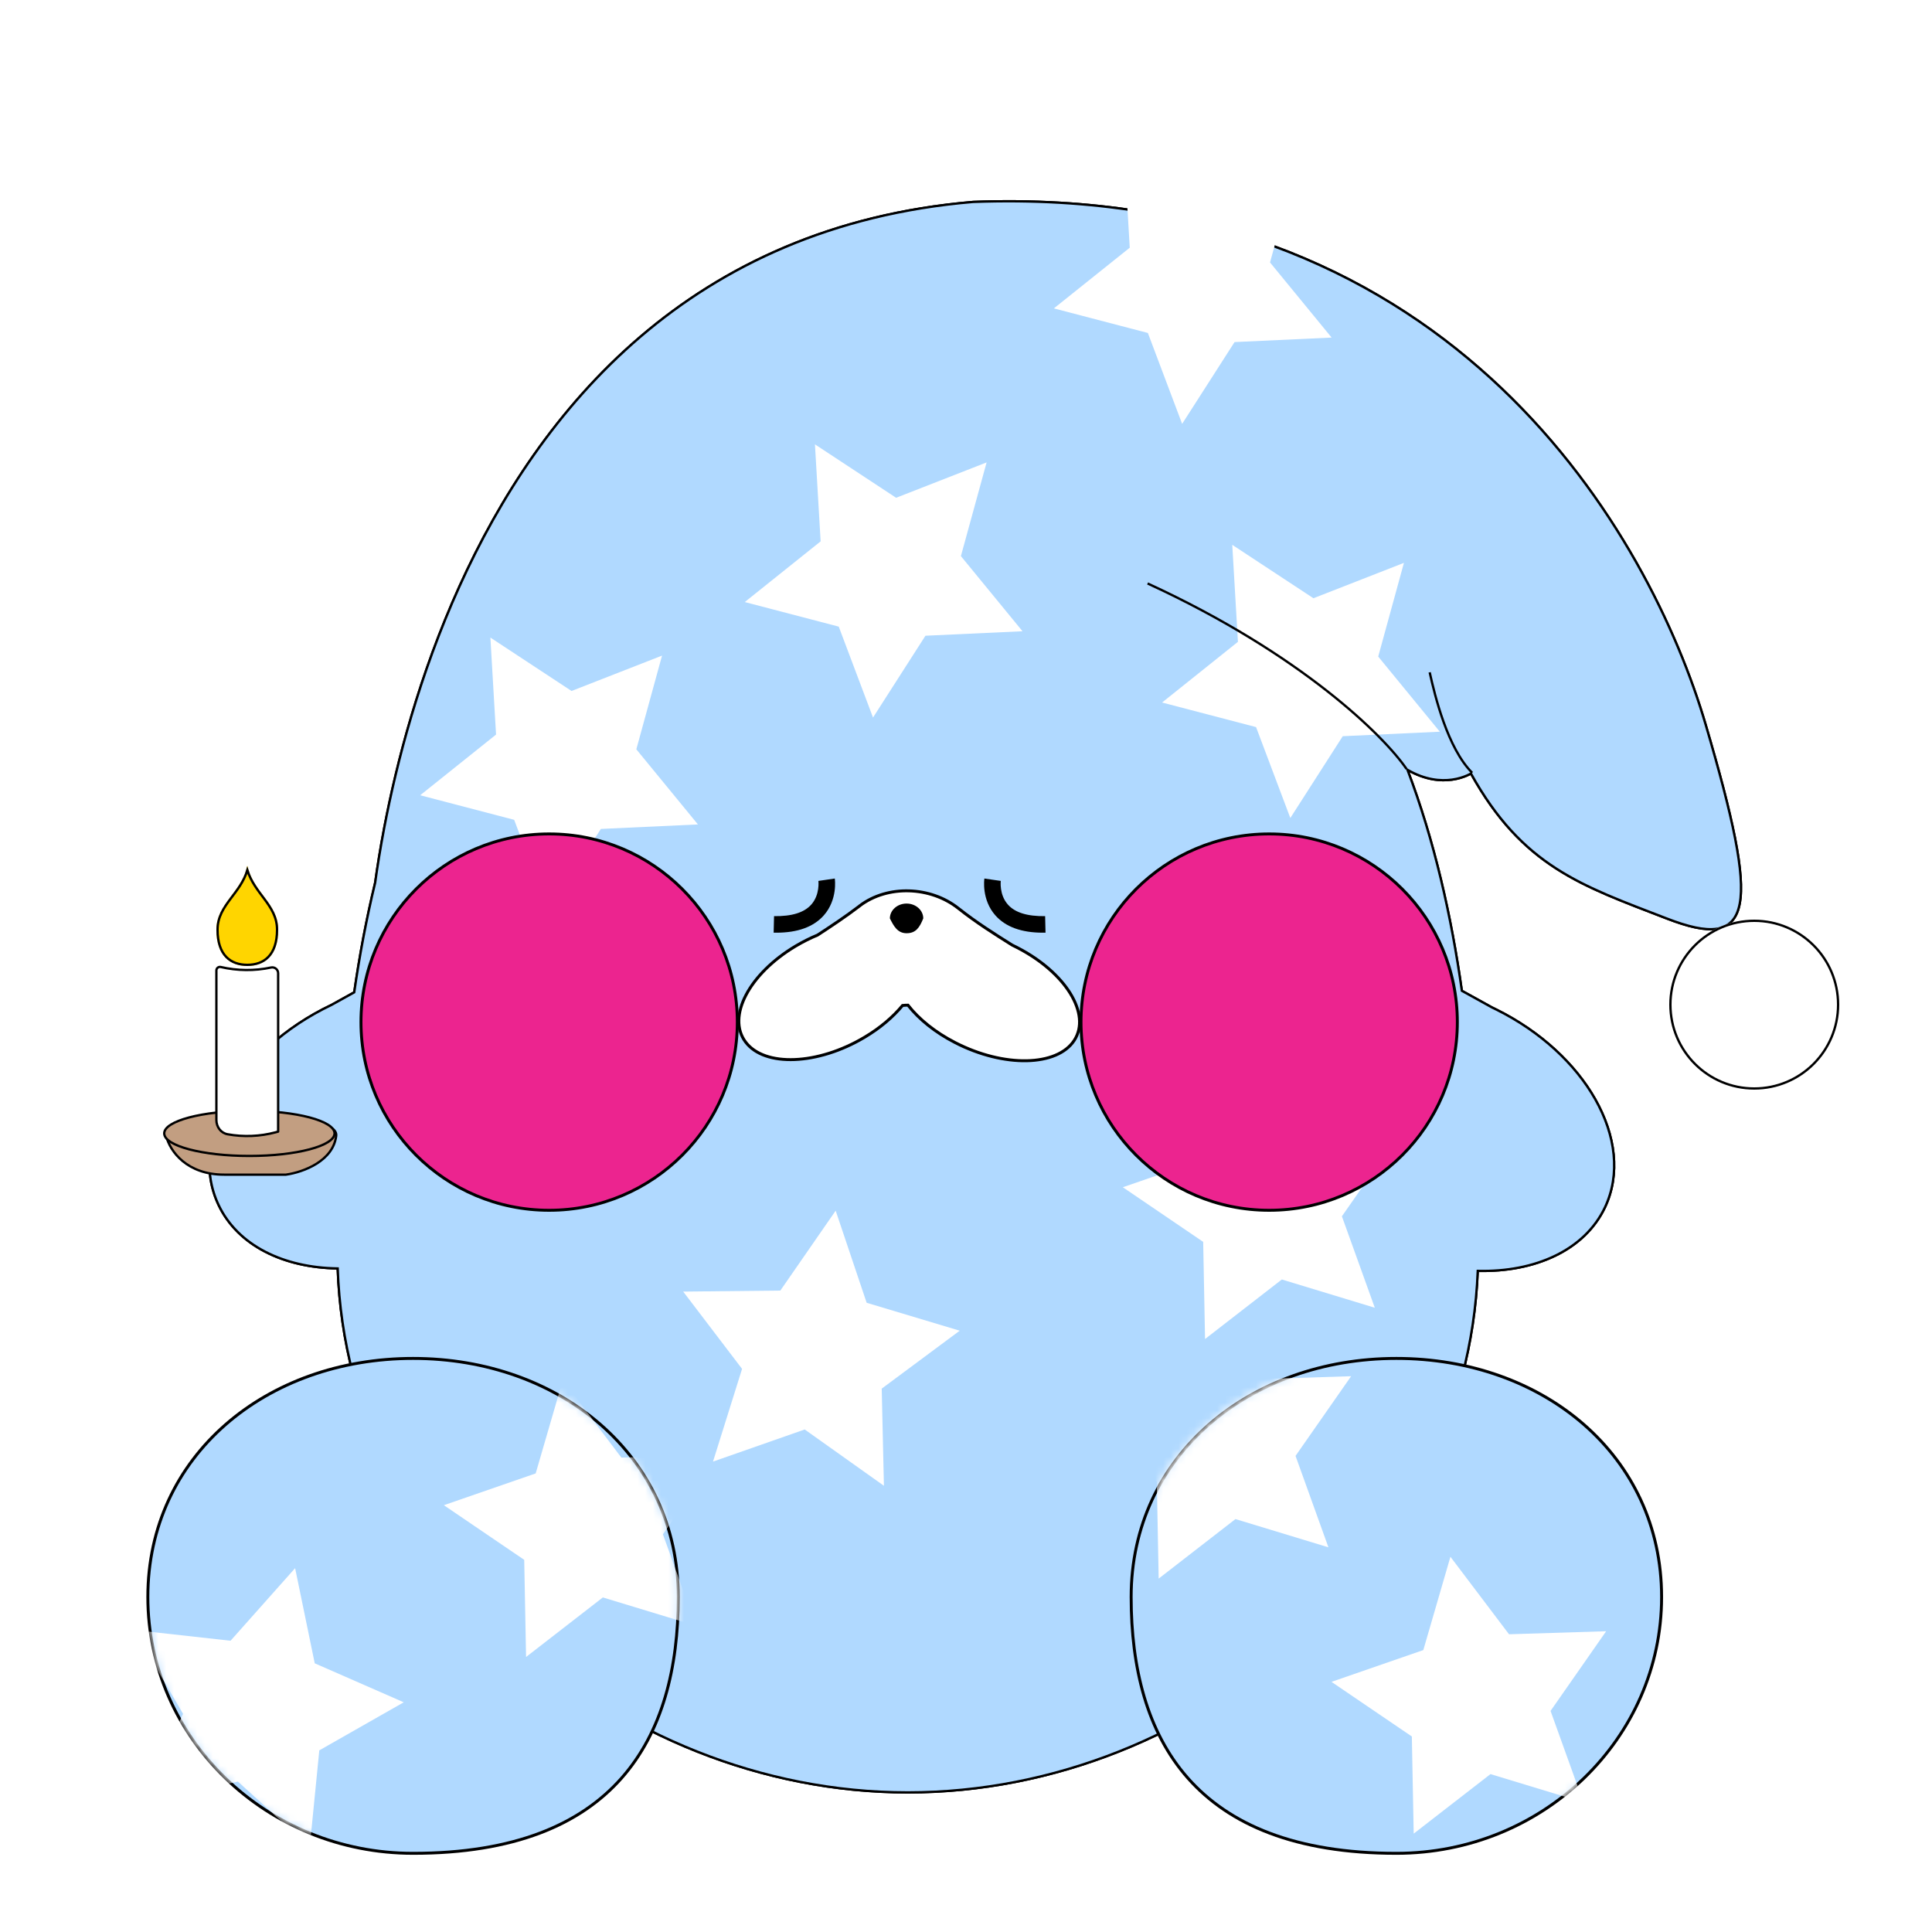 <svg xmlns:xlink="http://www.w3.org/1999/xlink" xmlns="http://www.w3.org/2000/svg" fill="none" viewBox="0 0 250 250" height="250" width="250">
<path stroke-miterlimit="10" stroke-width="0.38" stroke="black" fill="#B0D9FF" d="M48 121C48 121 53 32.5 125.94 26.318C188 23.998 213.35 69.458 220.51 93.758C227.67 118.058 226.72 122.928 215.73 118.668C204.74 114.418 197.1 111.988 190.41 99.828C190.41 99.828 186.598 102.422 181.494 98.998C176.994 93.998 168.917 85.452 149.81 74.308C149.81 74.308 182.5 93.488 182.5 101.998C182.5 101.998 96.17 79.138 78.5 83.998L48 121Z"></path>
<path fill="url(#pattern0_5415_12311)" d="M127.383 26.083C188.514 24.515 213.576 69.556 220.692 93.705C222.482 99.781 223.767 104.649 224.515 108.465C225.262 112.275 225.478 115.06 225.113 116.96C224.929 117.913 224.597 118.657 224.099 119.195C223.599 119.736 222.945 120.055 222.149 120.179C220.572 120.424 218.409 119.911 215.661 118.846C210.175 116.724 205.494 115.047 201.354 112.375C197.245 109.723 193.67 106.095 190.338 100.093C190.335 100.095 190.332 100.098 190.329 100.1C190.209 100.167 190.035 100.258 189.81 100.355C189.36 100.551 188.706 100.774 187.891 100.887C186.413 101.092 184.412 100.929 182.126 99.611C185.615 108.796 187.808 118.602 189.165 128.208C190.483 128.941 191.782 129.664 193.072 130.367L193.633 130.641C199.401 133.512 203.856 137.711 206.421 142.24C209.069 146.915 209.71 151.959 207.671 156.25C205.039 161.777 198.635 164.639 191.221 164.451C189.75 201.958 155.267 231.938 117.469 231.938C79.669 231.938 44.985 201.785 43.697 164.135C36.723 164.037 30.788 161.193 28.288 155.93C26.249 151.639 26.888 146.594 29.533 141.92C32.177 137.246 36.833 132.925 42.871 130.05C43.852 129.515 44.843 128.962 45.836 128.407C46.518 123.699 47.404 118.942 48.542 114.231C48.826 112.197 49.211 109.77 49.734 107.04C51.344 98.637 54.252 87.365 59.444 75.899C69.828 52.966 89.361 29.229 125.923 26.13L125.932 26.129L127.383 26.083Z"></path>
<path fill="#B0D9FF" d="M127.383 26.083C188.514 24.515 213.576 69.556 220.692 93.705C222.482 99.781 223.767 104.649 224.515 108.465C225.262 112.275 225.478 115.06 225.113 116.96C224.929 117.913 224.597 118.657 224.099 119.195C223.599 119.736 222.945 120.055 222.149 120.179C220.572 120.424 218.409 119.911 215.661 118.846C210.175 116.724 205.494 115.047 201.354 112.375C197.245 109.723 193.67 106.095 190.338 100.093C190.335 100.095 190.332 100.098 190.329 100.1C190.209 100.167 190.035 100.258 189.81 100.355C189.36 100.551 188.706 100.774 187.891 100.887C186.413 101.092 184.412 100.929 182.126 99.611C185.615 108.796 187.808 118.602 189.165 128.208C190.483 128.941 191.782 129.664 193.072 130.367L193.633 130.641C199.401 133.512 203.856 137.711 206.421 142.24C209.069 146.915 209.71 151.959 207.671 156.25C205.039 161.777 198.635 164.639 191.221 164.451C189.75 201.958 155.267 231.938 117.469 231.938C79.669 231.938 44.985 201.785 43.697 164.135C36.723 164.037 30.788 161.193 28.288 155.93C26.249 151.639 26.888 146.594 29.533 141.92C32.177 137.246 36.833 132.925 42.871 130.05C43.852 129.515 44.843 128.962 45.836 128.407C46.518 123.699 47.404 118.942 48.542 114.231C48.826 112.197 49.211 109.77 49.734 107.04C51.344 98.637 54.252 87.365 59.444 75.899C69.828 52.966 89.361 29.229 125.923 26.13L125.932 26.129L127.383 26.083Z"></path>
<path fill="black" d="M127.383 26.083L127.38 25.933L127.379 25.933L127.383 26.083ZM220.692 93.705L220.836 93.663L220.692 93.705ZM224.515 108.465L224.662 108.436L224.515 108.465ZM225.113 116.96L225.26 116.988V116.988L225.113 116.96ZM224.099 119.195L224.209 119.297L224.209 119.297L224.099 119.195ZM222.149 120.179L222.172 120.327L222.172 120.327L222.149 120.179ZM215.661 118.846L215.715 118.706L215.715 118.706L215.661 118.846ZM201.354 112.375L201.273 112.501L201.354 112.375ZM190.338 100.093L190.47 100.02L190.394 99.884L190.261 99.964L190.338 100.093ZM190.329 100.1L190.402 100.23L190.402 100.23L190.329 100.1ZM189.81 100.355L189.87 100.493L189.87 100.493L189.81 100.355ZM187.891 100.887L187.912 101.035L187.912 101.035L187.891 100.887ZM182.126 99.611L182.2 99.481L181.836 99.271L181.985 99.665L182.126 99.611ZM189.165 128.208L189.016 128.229L189.027 128.303L189.092 128.339L189.165 128.208ZM193.072 130.367L193 130.499L193.006 130.502L193.072 130.367ZM193.633 130.641L193.7 130.506L193.699 130.506L193.633 130.641ZM206.421 142.24L206.552 142.166V142.166L206.421 142.24ZM207.671 156.25L207.807 156.314L207.807 156.314L207.671 156.25ZM191.221 164.451L191.225 164.301L191.077 164.297L191.071 164.445L191.221 164.451ZM117.469 231.938V232.088V231.938ZM43.697 164.135L43.847 164.13L43.842 163.987L43.699 163.985L43.697 164.135ZM28.288 155.93L28.152 155.994H28.152L28.288 155.93ZM29.533 141.92L29.402 141.846H29.402L29.533 141.92ZM42.871 130.05L42.935 130.185L42.942 130.182L42.871 130.05ZM45.836 128.407L45.909 128.538L45.973 128.502L45.984 128.429L45.836 128.407ZM48.542 114.231L48.688 114.267L48.69 114.259L48.691 114.252L48.542 114.231ZM49.734 107.04L49.587 107.012L49.734 107.04ZM59.444 75.899L59.307 75.838L59.444 75.899ZM125.923 26.13L125.936 26.279L125.94 26.279L125.923 26.13ZM125.932 26.129L125.927 25.979L125.916 25.98L125.932 26.129ZM127.383 26.083L127.387 26.233C188.419 24.667 213.442 69.629 220.548 93.748L220.692 93.705L220.836 93.663C213.711 69.483 188.608 24.362 127.38 25.933L127.383 26.083ZM220.692 93.705L220.548 93.748C222.338 99.823 223.622 104.685 224.368 108.494L224.515 108.465L224.662 108.436C223.913 104.613 222.627 99.74 220.836 93.663L220.692 93.705ZM224.515 108.465L224.368 108.494C225.114 112.301 225.325 115.062 224.966 116.932L225.113 116.96L225.26 116.988C225.632 115.058 225.409 112.248 224.662 108.436L224.515 108.465ZM225.113 116.96L224.966 116.932C224.786 117.867 224.462 118.582 223.989 119.093L224.099 119.195L224.209 119.297C224.732 118.732 225.073 117.959 225.26 116.988L225.113 116.96ZM224.099 119.195L223.989 119.093C223.516 119.605 222.894 119.911 222.126 120.031L222.149 120.179L222.172 120.327C222.996 120.199 223.683 119.866 224.209 119.297L224.099 119.195ZM222.149 120.179L222.126 120.03C220.592 120.269 218.462 119.771 215.715 118.706L215.661 118.846L215.606 118.986C218.356 120.051 220.552 120.579 222.172 120.327L222.149 120.179ZM215.661 118.846L215.715 118.706C210.222 116.582 205.559 114.91 201.435 112.249L201.354 112.375L201.273 112.501C205.429 115.183 210.127 116.867 215.607 118.986L215.661 118.846ZM201.354 112.375L201.435 112.249C197.348 109.611 193.79 106.002 190.47 100.02L190.338 100.093L190.207 100.166C193.55 106.187 197.141 109.835 201.273 112.501L201.354 112.375ZM190.338 100.093L190.261 99.964C190.255 99.968 190.251 99.971 190.248 99.973C190.246 99.975 190.243 99.977 190.243 99.977C190.242 99.977 190.243 99.977 190.245 99.975C190.246 99.974 190.25 99.972 190.255 99.969L190.329 100.1L190.402 100.23C190.409 100.227 190.414 100.223 190.418 100.221C190.421 100.218 190.423 100.216 190.424 100.216C190.426 100.215 190.425 100.215 190.424 100.216C190.423 100.217 190.42 100.219 190.416 100.221L190.338 100.093ZM190.329 100.1L190.255 99.969C190.14 100.034 189.97 100.123 189.75 100.218L189.81 100.355L189.87 100.493C190.1 100.393 190.279 100.3 190.402 100.23L190.329 100.1ZM189.81 100.355L189.75 100.218C189.311 100.409 188.67 100.627 187.871 100.738L187.891 100.887L187.912 101.035C188.743 100.92 189.409 100.693 189.87 100.493L189.81 100.355ZM187.891 100.887L187.871 100.738C186.423 100.939 184.456 100.782 182.2 99.481L182.126 99.611L182.051 99.741C184.368 101.077 186.402 101.244 187.912 101.035L187.891 100.887ZM182.126 99.611L181.985 99.665C185.47 108.836 187.66 118.63 189.016 128.229L189.165 128.208L189.313 128.187C187.955 118.573 185.76 108.756 182.266 99.558L182.126 99.611ZM189.165 128.208L189.092 128.339C190.41 129.072 191.71 129.795 193 130.499L193.072 130.367L193.144 130.236C191.855 129.532 190.556 128.81 189.237 128.077L189.165 128.208ZM193.072 130.367L193.006 130.502L193.568 130.775L193.633 130.641L193.699 130.506L193.138 130.232L193.072 130.367ZM193.633 130.641L193.567 130.775C199.311 133.635 203.742 137.814 206.291 142.314L206.421 142.24L206.552 142.166C203.971 137.608 199.492 133.39 193.7 130.506L193.633 130.641ZM206.421 142.24L206.291 142.314C208.921 146.959 209.548 151.951 207.536 156.186L207.671 156.25L207.807 156.314C209.872 151.967 209.216 146.87 206.552 142.166L206.421 142.24ZM207.671 156.25L207.536 156.186C204.939 161.639 198.605 164.488 191.225 164.301L191.221 164.451L191.217 164.601C198.664 164.79 205.14 161.915 207.807 156.314L207.671 156.25ZM191.221 164.451L191.071 164.445C189.604 201.863 155.196 231.788 117.469 231.788V231.938V232.088C155.339 232.088 189.897 202.053 191.371 164.457L191.221 164.451ZM117.469 231.938V231.788C79.741 231.788 45.132 201.69 43.847 164.13L43.697 164.135L43.547 164.14C44.838 201.88 79.598 232.088 117.469 232.088V231.938ZM43.697 164.135L43.699 163.985C36.758 163.888 30.891 161.059 28.423 155.865L28.288 155.93L28.152 155.994C30.686 161.328 36.687 164.187 43.695 164.285L43.697 164.135ZM28.288 155.93L28.423 155.865C26.411 151.631 27.035 146.639 29.663 141.994L29.533 141.92L29.402 141.846C26.741 146.55 26.087 151.647 28.152 155.994L28.288 155.93ZM29.533 141.92L29.663 141.994C32.291 137.35 36.922 133.048 42.935 130.185L42.871 130.05L42.806 129.914C36.744 132.801 32.063 137.143 29.402 141.846L29.533 141.92ZM42.871 130.05L42.942 130.182C43.925 129.647 44.916 129.093 45.909 128.538L45.836 128.407L45.762 128.276C44.77 128.831 43.779 129.384 42.799 129.918L42.871 130.05ZM45.836 128.407L45.984 128.429C46.666 123.724 47.551 118.972 48.688 114.267L48.542 114.231L48.397 114.196C47.257 118.912 46.37 123.673 45.687 128.386L45.836 128.407ZM48.542 114.231L48.691 114.252C48.974 112.22 49.359 109.795 49.881 107.068L49.734 107.04L49.587 107.012C49.063 109.744 48.677 112.175 48.394 114.211L48.542 114.231ZM49.734 107.04L49.881 107.068C51.49 98.673 54.395 87.413 59.581 75.961L59.444 75.899L59.307 75.838C54.109 87.317 51.198 98.601 49.587 107.012L49.734 107.04ZM59.444 75.899L59.581 75.961C69.951 53.056 89.447 29.372 125.936 26.279L125.923 26.13L125.911 25.98C89.274 29.086 69.704 52.875 59.307 75.838L59.444 75.899ZM125.923 26.13L125.94 26.279L125.949 26.278L125.932 26.129L125.916 25.98L125.907 25.981L125.923 26.13ZM125.932 26.129L125.937 26.279L127.388 26.233L127.383 26.083L127.379 25.933L125.927 25.979L125.932 26.129Z"></path>
<path fill="url(#pattern1_5415_12311)" d="M127.383 26.083C188.514 24.515 213.576 69.556 220.692 93.705C222.482 99.781 223.767 104.649 224.515 108.465C225.262 112.275 225.478 115.06 225.113 116.96C224.929 117.913 224.597 118.657 224.099 119.195C223.599 119.736 222.945 120.055 222.149 120.179C220.572 120.424 218.409 119.911 215.661 118.846C210.175 116.724 205.494 115.047 201.354 112.375C197.245 109.723 193.67 106.095 190.338 100.093C190.335 100.095 190.332 100.098 190.329 100.1C190.209 100.167 190.035 100.258 189.81 100.355C189.36 100.551 188.706 100.774 187.891 100.887C186.413 101.092 184.412 100.929 182.126 99.611C185.615 108.796 187.808 118.602 189.165 128.208C190.483 128.941 191.782 129.664 193.072 130.367L193.633 130.641C199.401 133.512 203.856 137.711 206.421 142.24C209.069 146.915 209.71 151.959 207.671 156.25C205.039 161.777 198.635 164.639 191.221 164.451C189.75 201.958 155.267 231.938 117.469 231.938C79.669 231.938 44.985 201.785 43.697 164.135C36.723 164.037 30.788 161.193 28.288 155.93C26.249 151.639 26.888 146.594 29.533 141.92C32.177 137.246 36.833 132.925 42.871 130.05C43.852 129.515 44.843 128.962 45.836 128.407C46.518 123.699 47.404 118.942 48.542 114.231C48.826 112.197 49.211 109.77 49.734 107.04C51.344 98.637 54.252 87.365 59.444 75.899C69.828 52.966 89.361 29.229 125.923 26.13L125.932 26.129L127.383 26.083Z"></path>
<path fill="#B0D9FF" d="M127.383 26.083C188.514 24.515 213.576 69.556 220.692 93.705C222.482 99.781 223.767 104.649 224.515 108.465C225.262 112.275 225.478 115.06 225.113 116.96C224.929 117.913 224.597 118.657 224.099 119.195C223.599 119.736 222.945 120.055 222.149 120.179C220.572 120.424 218.409 119.911 215.661 118.846C210.175 116.724 205.494 115.047 201.354 112.375C197.245 109.723 193.67 106.095 190.338 100.093C190.335 100.095 190.332 100.098 190.329 100.1C190.209 100.167 190.035 100.258 189.81 100.355C189.36 100.551 188.706 100.774 187.891 100.887C186.413 101.092 184.412 100.929 182.126 99.611C185.615 108.796 187.808 118.602 189.165 128.208C190.483 128.941 191.782 129.664 193.072 130.367L193.633 130.641C199.401 133.512 203.856 137.711 206.421 142.24C209.069 146.915 209.71 151.959 207.671 156.25C205.039 161.777 198.635 164.639 191.221 164.451C189.75 201.958 155.267 231.938 117.469 231.938C79.669 231.938 44.985 201.785 43.697 164.135C36.723 164.037 30.788 161.193 28.288 155.93C26.249 151.639 26.888 146.594 29.533 141.92C32.177 137.246 36.833 132.925 42.871 130.05C43.852 129.515 44.843 128.962 45.836 128.407C46.518 123.699 47.404 118.942 48.542 114.231C48.826 112.197 49.211 109.77 49.734 107.04C51.344 98.637 54.252 87.365 59.444 75.899C69.828 52.966 89.361 29.229 125.923 26.13L125.932 26.129L127.383 26.083Z"></path>
<path fill="black" d="M127.383 26.083L127.38 25.933L127.379 25.933L127.383 26.083ZM220.692 93.705L220.836 93.663L220.692 93.705ZM224.515 108.465L224.662 108.436L224.515 108.465ZM225.113 116.96L225.26 116.988V116.988L225.113 116.96ZM224.099 119.195L224.209 119.297L224.209 119.297L224.099 119.195ZM222.149 120.179L222.172 120.327L222.172 120.327L222.149 120.179ZM215.661 118.846L215.715 118.706L215.715 118.706L215.661 118.846ZM201.354 112.375L201.273 112.501L201.354 112.375ZM190.338 100.093L190.47 100.02L190.394 99.884L190.261 99.964L190.338 100.093ZM190.329 100.1L190.402 100.23L190.402 100.23L190.329 100.1ZM189.81 100.355L189.87 100.493L189.87 100.493L189.81 100.355ZM187.891 100.887L187.912 101.035H187.912L187.891 100.887ZM182.126 99.611L182.2 99.481L181.836 99.271L181.985 99.665L182.126 99.611ZM189.165 128.208L189.016 128.229L189.027 128.303L189.092 128.339L189.165 128.208ZM193.072 130.367L193 130.499L193.006 130.502L193.072 130.367ZM193.633 130.641L193.7 130.506L193.699 130.506L193.633 130.641ZM206.421 142.24L206.552 142.166V142.166L206.421 142.24ZM207.671 156.25L207.807 156.314L207.807 156.314L207.671 156.25ZM191.221 164.451L191.225 164.301L191.077 164.297L191.071 164.445L191.221 164.451ZM117.469 231.938V232.088V231.938ZM43.697 164.135L43.847 164.13L43.842 163.987L43.699 163.985L43.697 164.135ZM28.288 155.93L28.152 155.994H28.152L28.288 155.93ZM29.533 141.92L29.402 141.846H29.402L29.533 141.92ZM42.871 130.05L42.935 130.185L42.942 130.182L42.871 130.05ZM45.836 128.407L45.909 128.538L45.973 128.502L45.984 128.429L45.836 128.407ZM48.542 114.231L48.688 114.267L48.69 114.259L48.691 114.252L48.542 114.231ZM49.734 107.04L49.587 107.012L49.734 107.04ZM59.444 75.899L59.307 75.838L59.444 75.899ZM125.923 26.13L125.936 26.279L125.94 26.279L125.923 26.13ZM125.932 26.129L125.927 25.979L125.916 25.98L125.932 26.129ZM127.383 26.083L127.387 26.233C188.419 24.667 213.442 69.629 220.548 93.748L220.692 93.705L220.836 93.663C213.711 69.483 188.608 24.362 127.38 25.933L127.383 26.083ZM220.692 93.705L220.548 93.748C222.338 99.823 223.622 104.685 224.368 108.494L224.515 108.465L224.662 108.436C223.913 104.613 222.627 99.74 220.836 93.663L220.692 93.705ZM224.515 108.465L224.368 108.494C225.114 112.301 225.325 115.062 224.966 116.932L225.113 116.96L225.26 116.988C225.632 115.058 225.409 112.248 224.662 108.436L224.515 108.465ZM225.113 116.96L224.966 116.932C224.786 117.867 224.462 118.582 223.989 119.093L224.099 119.195L224.209 119.297C224.732 118.732 225.073 117.959 225.26 116.988L225.113 116.96ZM224.099 119.195L223.989 119.093C223.516 119.605 222.894 119.911 222.126 120.031L222.149 120.179L222.172 120.327C222.996 120.199 223.683 119.866 224.209 119.297L224.099 119.195ZM222.149 120.179L222.126 120.03C220.592 120.269 218.462 119.771 215.715 118.706L215.661 118.846L215.606 118.986C218.356 120.051 220.552 120.579 222.172 120.327L222.149 120.179ZM215.661 118.846L215.715 118.706C210.222 116.582 205.559 114.91 201.435 112.249L201.354 112.375L201.273 112.501C205.429 115.183 210.127 116.867 215.607 118.986L215.661 118.846ZM201.354 112.375L201.435 112.249C197.348 109.611 193.79 106.002 190.47 100.02L190.338 100.093L190.207 100.166C193.55 106.187 197.141 109.835 201.273 112.501L201.354 112.375ZM190.338 100.093L190.261 99.964C190.255 99.968 190.251 99.971 190.248 99.973C190.246 99.975 190.243 99.977 190.243 99.977C190.242 99.977 190.243 99.977 190.245 99.975C190.246 99.974 190.25 99.972 190.255 99.969L190.329 100.1L190.402 100.23C190.409 100.227 190.414 100.223 190.418 100.221C190.421 100.218 190.423 100.216 190.424 100.216C190.426 100.215 190.425 100.215 190.424 100.216C190.423 100.217 190.42 100.219 190.416 100.221L190.338 100.093ZM190.329 100.1L190.255 99.969C190.14 100.034 189.97 100.123 189.75 100.218L189.81 100.355L189.87 100.493C190.1 100.393 190.279 100.3 190.402 100.23L190.329 100.1ZM189.81 100.355L189.75 100.218C189.311 100.409 188.67 100.627 187.871 100.738L187.891 100.887L187.912 101.035C188.743 100.92 189.41 100.693 189.87 100.493L189.81 100.355ZM187.891 100.887L187.871 100.738C186.423 100.939 184.456 100.782 182.2 99.481L182.126 99.611L182.051 99.741C184.368 101.077 186.402 101.244 187.912 101.035L187.891 100.887ZM182.126 99.611L181.985 99.665C185.47 108.836 187.66 118.63 189.016 128.229L189.165 128.208L189.313 128.187C187.955 118.573 185.76 108.756 182.266 99.558L182.126 99.611ZM189.165 128.208L189.092 128.339C190.41 129.072 191.71 129.795 193 130.499L193.072 130.367L193.144 130.236C191.855 129.532 190.556 128.81 189.237 128.077L189.165 128.208ZM193.072 130.367L193.006 130.502L193.568 130.775L193.633 130.641L193.699 130.506L193.138 130.232L193.072 130.367ZM193.633 130.641L193.567 130.775C199.311 133.635 203.742 137.814 206.291 142.314L206.421 142.24L206.552 142.166C203.971 137.608 199.492 133.39 193.7 130.506L193.633 130.641ZM206.421 142.24L206.291 142.314C208.921 146.959 209.548 151.951 207.536 156.186L207.671 156.25L207.807 156.314C209.872 151.967 209.216 146.87 206.552 142.166L206.421 142.24ZM207.671 156.25L207.536 156.186C204.939 161.639 198.605 164.488 191.225 164.301L191.221 164.451L191.217 164.601C198.664 164.79 205.14 161.915 207.807 156.314L207.671 156.25ZM191.221 164.451L191.071 164.445C189.604 201.863 155.196 231.788 117.469 231.788V231.938V232.088C155.339 232.088 189.897 202.053 191.371 164.457L191.221 164.451ZM117.469 231.938V231.788C79.741 231.788 45.132 201.69 43.847 164.13L43.697 164.135L43.547 164.14C44.838 201.88 79.598 232.088 117.469 232.088V231.938ZM43.697 164.135L43.699 163.985C36.758 163.888 30.891 161.059 28.423 155.865L28.288 155.93L28.152 155.994C30.686 161.328 36.687 164.187 43.695 164.285L43.697 164.135ZM28.288 155.93L28.423 155.865C26.411 151.631 27.035 146.639 29.663 141.994L29.533 141.92L29.402 141.846C26.741 146.55 26.087 151.647 28.152 155.994L28.288 155.93ZM29.533 141.92L29.663 141.994C32.291 137.35 36.922 133.048 42.935 130.185L42.871 130.05L42.806 129.914C36.744 132.801 32.063 137.143 29.402 141.846L29.533 141.92ZM42.871 130.05L42.942 130.182C43.925 129.647 44.916 129.093 45.909 128.538L45.836 128.407L45.762 128.276C44.77 128.831 43.779 129.384 42.799 129.918L42.871 130.05ZM45.836 128.407L45.984 128.429C46.666 123.724 47.551 118.972 48.688 114.267L48.542 114.231L48.397 114.196C47.257 118.912 46.37 123.673 45.687 128.386L45.836 128.407ZM48.542 114.231L48.691 114.252C48.974 112.22 49.359 109.795 49.881 107.068L49.734 107.04L49.587 107.012C49.063 109.744 48.677 112.175 48.394 114.211L48.542 114.231ZM49.734 107.04L49.881 107.068C51.49 98.673 54.395 87.413 59.581 75.961L59.444 75.899L59.307 75.838C54.109 87.317 51.198 98.601 49.587 107.012L49.734 107.04ZM59.444 75.899L59.581 75.961C69.951 53.056 89.447 29.372 125.936 26.279L125.923 26.13L125.911 25.98C89.274 29.086 69.704 52.875 59.307 75.838L59.444 75.899ZM125.923 26.13L125.94 26.279L125.949 26.278L125.932 26.129L125.916 25.98L125.907 25.981L125.923 26.13ZM125.932 26.129L125.937 26.279L127.388 26.233L127.383 26.083L127.379 25.933L125.927 25.979L125.932 26.129Z"></path>
<path stroke-width="0.3" stroke="black" d="M185 87C185.667 90 187.3 96.8 190.5 100"></path>
<g filter="url(#filter0_g_5415_12311)">
<path fill="white" d="M105.454 57.5L115.957 64.412L127.668 59.835L124.34 71.96L132.312 81.683L119.752 82.264L112.968 92.85L108.534 81.085L96.37 77.905L106.189 70.052L105.454 57.5Z"></path>
</g>
<path stroke-width="0.38" stroke="black" fill="#B0D9FF" d="M53.45 175.779C72.43 175.779 87.77 188.349 87.77 206.649C87.77 215.839 85.71 224.119 80.41 230.109C75.11 236.089 66.55 239.819 53.45 239.819C34.49 239.819 19.13 224.969 19.13 206.649C19.13 188.359 34.47 175.779 53.45 175.779Z"></path>
<path stroke-width="0.38" stroke="black" fill="#B0D9FF" d="M180.69 175.779C161.71 175.779 146.37 188.349 146.37 206.649C146.37 215.839 148.43 224.119 153.73 230.109C159.03 236.089 167.59 239.819 180.69 239.819C199.65 239.819 215.01 224.969 215.01 206.649C215.01 188.329 199.67 175.779 180.69 175.779Z"></path>
<path stroke-miterlimit="10" stroke-width="0.38" stroke="black" fill="white" d="M111.25 117.209C114.88 114.459 120.43 114.699 124 117.529C126.37 119.409 128.79 120.919 130.97 122.289C131.18 122.389 131.4 122.499 131.61 122.609C137.9 125.839 141.22 131.219 139.01 134.619C136.8 138.019 129.91 138.159 123.61 134.919C120.99 133.579 118.89 131.859 117.49 130.069C117.25 130.069 117.02 130.079 116.79 130.109C115.55 131.599 113.89 133.029 111.86 134.229C105.82 137.829 98.93 138.099 96.48 134.839C94.02 131.579 96.92 126.019 102.96 122.419C103.89 121.869 104.84 121.389 105.79 120.999C107.54 119.859 109.41 118.619 111.25 117.219V117.209Z"></path>
<g filter="url(#filter1_g_5415_12311)">
<path fill="white" d="M159.454 70.5L169.957 77.412L181.668 72.835L178.34 84.96L186.312 94.683L173.752 95.264L166.968 105.85L162.534 94.085L150.37 90.905L160.189 83.052L159.454 70.5Z"></path>
</g>
<g filter="url(#filter2_g_5415_12311)">
<path fill="white" d="M145.454 19.5L155.957 26.412L167.668 21.835L164.34 33.96L172.312 43.682L159.752 44.264L152.968 54.85L148.534 43.085L136.37 39.905L146.189 32.052L145.454 19.5Z"></path>
</g>
<g filter="url(#filter3_g_5415_12311)">
<path fill="white" d="M63.455 82.5L73.957 89.412L85.668 84.835L82.34 96.96L90.312 106.682L77.752 107.264L70.968 117.85L66.534 106.085L54.37 102.905L64.189 95.052L63.455 82.5Z"></path>
</g>
<path fill="black" d="M119.47 118.84C118.99 120.04 118.5 120.76 117.31 120.76C116.12 120.76 115.63 119.8 115.15 118.84C115.15 117.78 116.12 116.92 117.31 116.92C118.5 116.92 119.47 117.78 119.47 118.84Z"></path>
<path fill="black" d="M134.94 120.69C132.18 120.69 130.12 119.94 128.8 118.45C127 116.41 127.36 113.79 127.38 113.68L129.5 113.99C129.5 113.99 129.28 115.77 130.42 117.05C131.35 118.1 132.95 118.58 135.24 118.55L135.29 120.69C135.17 120.69 135.05 120.69 134.94 120.69Z"></path>
<path fill="black" d="M100.46 120.69C103.22 120.69 105.28 119.94 106.6 118.45C108.4 116.41 108.04 113.79 108.02 113.68L105.9 113.99C105.9 113.99 106.12 115.77 104.98 117.05C104.05 118.1 102.45 118.58 100.16 118.55L100.11 120.69C100.23 120.69 100.35 120.69 100.46 120.69Z"></path>
<path stroke-width="0.3" stroke="black" fill="#C29E81" d="M29 152C24.2 152 22 149 21.5 146.999C29.167 145.666 43.9 143.8 43.5 147C43.1 150.2 39.333 151.667 37 152C36.667 152 33.8 152 29 152Z"></path>
<path stroke-miterlimit="10" stroke-width="0.3" stroke="black" fill="#C29E81" d="M32.27 149.58C38.356 149.58 43.29 148.273 43.29 146.66C43.29 145.048 38.356 143.74 32.27 143.74C26.184 143.74 21.25 145.048 21.25 146.66C21.25 148.273 26.184 149.58 32.27 149.58Z"></path>
<path stroke-miterlimit="10" stroke-width="0.3" stroke="black" fill="white" d="M35.992 146.428C35.993 146.428 35.993 146.43 35.992 146.431L35.654 146.522C33.653 147.059 31.501 147.144 29.451 146.773C28.58 146.616 28 145.821 28 144.936V125.576C28 125.281 28.274 125.063 28.561 125.129C30.676 125.624 32.94 125.652 35.074 125.194C35.546 125.094 35.991 125.454 35.991 125.937V146.427C35.991 146.428 35.991 146.428 35.992 146.428Z"></path>
<g filter="url(#filter4_g_5415_12311)">
<circle fill="white" r="11" cy="130" cx="227"></circle>
<circle stroke-width="0.3" stroke="black" r="10.85" cy="130" cx="227"></circle>
</g>
<path stroke-width="0.3" stroke="black" d="M148.5 75.5C168.5 84.7 179.167 95.333 182 99.5"></path>
<g filter="url(#filter5_g_5415_12311)">
<path fill="#FFD500" d="M36 120.309C36 123.711 34.209 125 32 125C29.791 125 28 123.711 28 120.309C28 116.906 31.317 115.448 32 112C32.781 115.504 36 116.906 36 120.309Z"></path>
<path stroke-width="0.3" stroke="black" d="M32.006 112.597C32.474 114.093 33.372 115.207 34.172 116.282C35.073 117.494 35.85 118.66 35.85 120.309C35.85 121.985 35.409 123.115 34.721 123.826C34.032 124.537 33.076 124.85 32 124.85C30.924 124.85 29.968 124.537 29.279 123.826C28.591 123.115 28.15 121.985 28.15 120.309C28.15 118.661 28.95 117.482 29.864 116.262C30.672 115.183 31.571 114.07 32.006 112.597Z"></path>
</g>
<g filter="url(#filter6_g_5415_12311)">
<path fill="white" d="M160.685 137.443L168.268 147.472L180.836 147.079L173.641 157.39L177.898 169.221L165.868 165.565L155.932 173.269L155.692 160.698L145.294 153.629L157.176 149.517L160.685 137.443Z"></path>
</g>
<mask height="66" width="70" y="175" x="146" maskUnits="userSpaceOnUse" style="mask-type:alpha" id="mask0_5415_12311">
<path stroke-width="0.38" stroke="black" fill="#B0D9FF" d="M180.69 175.779C161.71 175.779 146.37 188.349 146.37 206.649C146.37 215.839 148.43 224.119 153.73 230.109C159.03 236.089 167.59 239.819 180.69 239.819C199.65 239.819 215.01 224.969 215.01 206.649C215.01 188.329 199.67 175.779 180.69 175.779Z"></path>
</mask>
<g mask="url(#mask0_5415_12311)">
<g filter="url(#filter7_g_5415_12311)">
<path fill="white" d="M187.685 201.445L195.268 211.474L207.836 211.081L200.641 221.392L204.898 233.223L192.868 229.567L182.932 237.271L182.692 224.7L172.294 217.631L184.176 213.519L187.685 201.445Z"></path>
</g>
<g filter="url(#filter8_g_5415_12311)">
<path fill="white" d="M154.685 168.445L162.268 178.474L174.836 178.081L167.641 188.392L171.898 200.223L159.868 196.567L149.932 204.271L149.692 191.7L139.294 184.631L151.176 180.519L154.685 168.445Z"></path>
</g>
</g>
<g filter="url(#filter9_g_5415_12311)">
<path fill="white" d="M108.135 156.661L112.145 168.578L124.188 172.191L114.094 179.688L114.379 192.258L104.13 184.974L92.263 189.129L96.023 177.132L88.404 167.13L100.977 166.998L108.135 156.661Z"></path>
</g>
<mask height="65" width="69" y="175" x="19" maskUnits="userSpaceOnUse" style="mask-type:alpha" id="mask1_5415_12311">
<path stroke-width="13" stroke="black" fill="#B0D9FF" d="M53.45 182.279C69.685 182.279 81.27 192.729 81.27 206.649C81.27 215.001 79.382 221.461 75.542 225.802C71.834 229.983 65.306 233.319 53.45 233.319C37.87 233.319 25.63 221.173 25.63 206.649C25.63 192.738 37.217 182.279 53.45 182.279Z"></path>
</mask>
<g mask="url(#mask1_5415_12311)">
<g filter="url(#filter10_g_5415_12311)">
<path fill="white" d="M38.188 202.918L40.727 215.232L52.244 220.276L41.317 226.496L40.079 239.008L30.787 230.538L18.504 233.227L23.688 221.772L17.335 210.922L29.832 212.312L38.188 202.918Z"></path>
</g>
<g filter="url(#filter11_g_5415_12311)">
<path fill="white" d="M72.827 178.586L80.41 188.615L92.977 188.222L85.782 198.533L90.039 210.364L78.009 206.707L68.073 214.412L67.833 201.841L57.435 194.772L69.317 190.659L72.827 178.586Z"></path>
</g>
</g>
<path stroke-width="0.38" stroke="black" fill="#EC248F" d="M71.06 156.61C84.508 156.61 95.41 145.708 95.41 132.26C95.41 118.812 84.508 107.91 71.06 107.91C57.612 107.91 46.71 118.812 46.71 132.26C46.71 145.708 57.612 156.61 71.06 156.61Z"></path>
<path stroke-width="0.38" stroke="black" fill="#EC248F" d="M164.23 156.61C177.678 156.61 188.58 145.708 188.58 132.26C188.58 118.812 177.678 107.91 164.23 107.91C150.782 107.91 139.88 118.812 139.88 132.26C139.88 145.708 150.782 156.61 164.23 156.61Z"></path>
<defs>
<filter color-interpolation-filters="sRGB" filterUnits="userSpaceOnUse" height="44.31" width="44.902" y="53.02" x="91.89" id="filter0_g_5415_12311">
<feFlood result="BackgroundImageFix" flood-opacity="0"></feFlood>
<feBlend result="shape" in2="BackgroundImageFix" in="SourceGraphic" mode="normal"></feBlend>
<feTurbulence seed="8528" numOctaves="3" baseFrequency="2.128 2.128" type="fractalNoise"></feTurbulence>
<feDisplacementMap height="100%" width="100%" result="displacedImage" yChannelSelector="G" xChannelSelector="R" scale="8.96" in="shape"></feDisplacementMap>
<feMerge result="effect1_texture_5415_12311">
<feMergeNode in="displacedImage"></feMergeNode>
</feMerge>
</filter>
<filter color-interpolation-filters="sRGB" filterUnits="userSpaceOnUse" height="44.31" width="44.902" y="66.02" x="145.89" id="filter1_g_5415_12311">
<feFlood result="BackgroundImageFix" flood-opacity="0"></feFlood>
<feBlend result="shape" in2="BackgroundImageFix" in="SourceGraphic" mode="normal"></feBlend>
<feTurbulence seed="8528" numOctaves="3" baseFrequency="2.128 2.128" type="fractalNoise"></feTurbulence>
<feDisplacementMap height="100%" width="100%" result="displacedImage" yChannelSelector="G" xChannelSelector="R" scale="8.96" in="shape"></feDisplacementMap>
<feMerge result="effect1_texture_5415_12311">
<feMergeNode in="displacedImage"></feMergeNode>
</feMerge>
</filter>
<filter color-interpolation-filters="sRGB" filterUnits="userSpaceOnUse" height="44.31" width="44.902" y="15.02" x="131.89" id="filter2_g_5415_12311">
<feFlood result="BackgroundImageFix" flood-opacity="0"></feFlood>
<feBlend result="shape" in2="BackgroundImageFix" in="SourceGraphic" mode="normal"></feBlend>
<feTurbulence seed="8528" numOctaves="3" baseFrequency="2.128 2.128" type="fractalNoise"></feTurbulence>
<feDisplacementMap height="100%" width="100%" result="displacedImage" yChannelSelector="G" xChannelSelector="R" scale="8.96" in="shape"></feDisplacementMap>
<feMerge result="effect1_texture_5415_12311">
<feMergeNode in="displacedImage"></feMergeNode>
</feMerge>
</filter>
<filter color-interpolation-filters="sRGB" filterUnits="userSpaceOnUse" height="44.31" width="44.902" y="78.02" x="49.89" id="filter3_g_5415_12311">
<feFlood result="BackgroundImageFix" flood-opacity="0"></feFlood>
<feBlend result="shape" in2="BackgroundImageFix" in="SourceGraphic" mode="normal"></feBlend>
<feTurbulence seed="8528" numOctaves="3" baseFrequency="2.128 2.128" type="fractalNoise"></feTurbulence>
<feDisplacementMap height="100%" width="100%" result="displacedImage" yChannelSelector="G" xChannelSelector="R" scale="8.96" in="shape"></feDisplacementMap>
<feMerge result="effect1_texture_5415_12311">
<feMergeNode in="displacedImage"></feMergeNode>
</feMerge>
</filter>
<filter color-interpolation-filters="sRGB" filterUnits="userSpaceOnUse" height="30" width="30" y="115" x="212" id="filter4_g_5415_12311">
<feFlood result="BackgroundImageFix" flood-opacity="0"></feFlood>
<feBlend result="shape" in2="BackgroundImageFix" in="SourceGraphic" mode="normal"></feBlend>
<feTurbulence seed="4177" numOctaves="3" baseFrequency="2 2" type="fractalNoise"></feTurbulence>
<feDisplacementMap height="100%" width="100%" result="displacedImage" yChannelSelector="G" xChannelSelector="R" scale="8" in="shape"></feDisplacementMap>
<feMerge result="effect1_texture_5415_12311">
<feMergeNode in="displacedImage"></feMergeNode>
</feMerge>
</filter>
<filter color-interpolation-filters="sRGB" filterUnits="userSpaceOnUse" height="14.84" width="9.84" y="111.08" x="27.08" id="filter5_g_5415_12311">
<feFlood result="BackgroundImageFix" flood-opacity="0"></feFlood>
<feBlend result="shape" in2="BackgroundImageFix" in="SourceGraphic" mode="normal"></feBlend>
<feTurbulence seed="3225" numOctaves="3" baseFrequency="3.03 3.03" type="fractalNoise"></feTurbulence>
<feDisplacementMap height="100%" width="100%" result="displacedImage" yChannelSelector="G" xChannelSelector="R" scale="1.84" in="shape"></feDisplacementMap>
<feMerge result="effect1_texture_5415_12311">
<feMergeNode in="displacedImage"></feMergeNode>
</feMerge>
</filter>
<filter color-interpolation-filters="sRGB" filterUnits="userSpaceOnUse" height="44.786" width="44.502" y="132.963" x="140.814" id="filter6_g_5415_12311">
<feFlood result="BackgroundImageFix" flood-opacity="0"></feFlood>
<feBlend result="shape" in2="BackgroundImageFix" in="SourceGraphic" mode="normal"></feBlend>
<feTurbulence seed="8528" numOctaves="3" baseFrequency="2.128 2.128" type="fractalNoise"></feTurbulence>
<feDisplacementMap height="100%" width="100%" result="displacedImage" yChannelSelector="G" xChannelSelector="R" scale="8.96" in="shape"></feDisplacementMap>
<feMerge result="effect1_texture_5415_12311">
<feMergeNode in="displacedImage"></feMergeNode>
</feMerge>
</filter>
<filter color-interpolation-filters="sRGB" filterUnits="userSpaceOnUse" height="44.786" width="44.502" y="196.965" x="167.814" id="filter7_g_5415_12311">
<feFlood result="BackgroundImageFix" flood-opacity="0"></feFlood>
<feBlend result="shape" in2="BackgroundImageFix" in="SourceGraphic" mode="normal"></feBlend>
<feTurbulence seed="8528" numOctaves="3" baseFrequency="2.128 2.128" type="fractalNoise"></feTurbulence>
<feDisplacementMap height="100%" width="100%" result="displacedImage" yChannelSelector="G" xChannelSelector="R" scale="8.96" in="shape"></feDisplacementMap>
<feMerge result="effect1_texture_5415_12311">
<feMergeNode in="displacedImage"></feMergeNode>
</feMerge>
</filter>
<filter color-interpolation-filters="sRGB" filterUnits="userSpaceOnUse" height="44.786" width="44.502" y="163.965" x="134.814" id="filter8_g_5415_12311">
<feFlood result="BackgroundImageFix" flood-opacity="0"></feFlood>
<feBlend result="shape" in2="BackgroundImageFix" in="SourceGraphic" mode="normal"></feBlend>
<feTurbulence seed="8528" numOctaves="3" baseFrequency="2.128 2.128" type="fractalNoise"></feTurbulence>
<feDisplacementMap height="100%" width="100%" result="displacedImage" yChannelSelector="G" xChannelSelector="R" scale="8.96" in="shape"></feDisplacementMap>
<feMerge result="effect1_texture_5415_12311">
<feMergeNode in="displacedImage"></feMergeNode>
</feMerge>
</filter>
<filter color-interpolation-filters="sRGB" filterUnits="userSpaceOnUse" height="44.558" width="44.744" y="152.18" x="83.924" id="filter9_g_5415_12311">
<feFlood result="BackgroundImageFix" flood-opacity="0"></feFlood>
<feBlend result="shape" in2="BackgroundImageFix" in="SourceGraphic" mode="normal"></feBlend>
<feTurbulence seed="8528" numOctaves="3" baseFrequency="2.128 2.128" type="fractalNoise"></feTurbulence>
<feDisplacementMap height="100%" width="100%" result="displacedImage" yChannelSelector="G" xChannelSelector="R" scale="8.96" in="shape"></feDisplacementMap>
<feMerge result="effect1_texture_5415_12311">
<feMergeNode in="displacedImage"></feMergeNode>
</feMerge>
</filter>
<filter color-interpolation-filters="sRGB" filterUnits="userSpaceOnUse" height="45.05" width="43.869" y="198.438" x="12.855" id="filter10_g_5415_12311">
<feFlood result="BackgroundImageFix" flood-opacity="0"></feFlood>
<feBlend result="shape" in2="BackgroundImageFix" in="SourceGraphic" mode="normal"></feBlend>
<feTurbulence seed="8528" numOctaves="3" baseFrequency="2.128 2.128" type="fractalNoise"></feTurbulence>
<feDisplacementMap height="100%" width="100%" result="displacedImage" yChannelSelector="G" xChannelSelector="R" scale="8.96" in="shape"></feDisplacementMap>
<feMerge result="effect1_texture_5415_12311">
<feMergeNode in="displacedImage"></feMergeNode>
</feMerge>
</filter>
<filter color-interpolation-filters="sRGB" filterUnits="userSpaceOnUse" height="44.786" width="44.502" y="174.106" x="52.955" id="filter11_g_5415_12311">
<feFlood result="BackgroundImageFix" flood-opacity="0"></feFlood>
<feBlend result="shape" in2="BackgroundImageFix" in="SourceGraphic" mode="normal"></feBlend>
<feTurbulence seed="8528" numOctaves="3" baseFrequency="2.128 2.128" type="fractalNoise"></feTurbulence>
<feDisplacementMap height="100%" width="100%" result="displacedImage" yChannelSelector="G" xChannelSelector="R" scale="8.96" in="shape"></feDisplacementMap>
<feMerge result="effect1_texture_5415_12311">
<feMergeNode in="displacedImage"></feMergeNode>
</feMerge>
</filter>
<pattern height="1" width="1" viewBox="0 0 244 234" preserveAspectRatio="none" patternTransform="matrix(244 0 0 234 26.249 24.515)" patternUnits="userSpaceOnUse" id="pattern0_5415_12311">
<g id="pattern0_5415_12311_inner">
<g clip-path="url(#clip0_5415_12311)">
<rect fill="#B0D9FF" height="234" width="244"></rect>
<path fill="white" d="M75 62L80.64 73.237L93.07 75.129L84.125 83.965L86.168 96.371L75 90.595L63.832 96.371L65.875 83.965L56.93 75.129L69.36 73.237L75 62Z"></path>
<path fill="white" d="M133.454 57.5L143.957 64.412L155.668 59.835L152.34 71.96L160.312 81.683L147.752 82.264L140.968 92.85L136.534 81.085L124.37 77.905L134.189 70.052L133.454 57.5Z"></path>
<path fill="white" d="M183.454 42.5L193.957 49.412L205.668 44.835L202.34 56.96L210.312 66.683L197.752 67.264L190.968 77.85L186.534 66.085L174.37 62.905L184.189 55.052L183.454 42.5Z"></path>
<path fill="white" d="M157.454 112.5L167.957 119.412L179.668 114.835L176.34 126.96L184.312 136.682L171.752 137.264L164.968 147.85L160.534 136.085L148.37 132.905L158.189 125.052L157.454 112.5Z"></path>
<path fill="white" d="M16.454 184.5L26.957 191.412L38.668 186.835L35.34 198.96L43.312 208.682L30.752 209.264L23.968 219.85L19.534 208.085L7.37 204.905L17.189 197.052L16.454 184.5Z"></path>
<path fill="white" d="M56.455 9.5L66.957 16.412L78.668 11.835L75.34 23.96L83.312 33.682L70.752 34.264L63.968 44.85L59.534 33.085L47.37 29.905L57.189 22.052L56.455 9.5Z"></path>
<path fill="white" d="M105.454 134.5L115.957 141.412L127.668 136.835L124.34 148.96L132.312 158.682L119.752 159.264L112.968 169.85L108.534 158.085L96.37 154.905L106.189 147.052L105.454 134.5Z"></path>
<path fill="white" d="M41.445 116.252L43.074 128.719L54.189 134.595L42.835 139.996L40.682 152.384L32.037 143.254L19.59 145.034L25.601 133.991L20.062 122.704L32.422 125.008L41.445 116.252Z"></path>
<path fill="white" d="M1.454 27.5L11.957 34.412L23.668 29.835L20.34 41.96L28.312 51.682L15.752 52.264L8.968 62.85L4.534 51.085L-7.63 47.905L2.189 40.052L1.454 27.5Z"></path>
<path fill="white" d="M122.172 6.59L127.46 17.998L139.825 20.274L130.61 28.828L132.266 41.292L121.283 35.172L109.941 40.598L112.368 28.261L103.702 19.151L116.185 17.647L122.172 6.59Z"></path>
<path fill="white" d="M234.409 126.454L221.857 125.72L214.004 135.539L210.824 123.375L199.059 118.941L209.645 112.157L210.226 99.597L219.949 107.569L232.074 104.241L227.497 115.952L234.409 126.454Z"></path>
<path fill="white" d="M35.409 86.454L22.857 85.72L15.004 95.539L11.824 83.375L0.059 78.941L10.645 72.157L11.226 59.597L20.949 67.569L33.074 64.241L28.497 75.951L35.409 86.454Z"></path>
<path fill="white" d="M196.409 217.454L183.857 216.72L176.004 226.539L172.824 214.375L161.059 209.941L171.645 203.157L172.226 190.597L181.949 198.569L194.074 195.241L189.497 206.952L196.409 217.454Z"></path>
<path fill="white" d="M84.409 217.454L71.857 216.72L64.004 226.539L60.824 214.375L49.059 209.941L59.645 203.157L60.227 190.597L69.949 198.569L82.074 195.241L77.497 206.952L84.409 217.454Z"></path>
</g>
</g>
</pattern><pattern height="1" width="1" viewBox="0 0 244 234" preserveAspectRatio="none" patternTransform="matrix(244 0 0 234 26.249 24.515)" patternUnits="userSpaceOnUse" id="pattern1_5415_12311">
<g id="pattern1_5415_12311_inner">
<g clip-path="url(#clip1_5415_12311)">
<rect fill="#B0D9FF" height="234" width="244"></rect>
<path fill="white" d="M75 62L80.64 73.237L93.07 75.129L84.125 83.965L86.168 96.371L75 90.595L63.832 96.371L65.875 83.965L56.93 75.129L69.36 73.237L75 62Z"></path>
<path fill="white" d="M133.454 57.5L143.957 64.412L155.668 59.835L152.34 71.96L160.312 81.683L147.752 82.264L140.968 92.85L136.534 81.085L124.37 77.905L134.189 70.052L133.454 57.5Z"></path>
<path fill="white" d="M183.454 42.5L193.957 49.412L205.668 44.835L202.34 56.96L210.312 66.683L197.752 67.264L190.968 77.85L186.534 66.085L174.37 62.905L184.189 55.052L183.454 42.5Z"></path>
<path fill="white" d="M157.454 112.5L167.957 119.412L179.668 114.835L176.34 126.96L184.312 136.682L171.752 137.264L164.968 147.85L160.534 136.085L148.37 132.905L158.189 125.052L157.454 112.5Z"></path>
<path fill="white" d="M16.454 184.5L26.957 191.412L38.668 186.835L35.34 198.96L43.312 208.682L30.752 209.264L23.968 219.85L19.534 208.085L7.37 204.905L17.189 197.052L16.454 184.5Z"></path>
<path fill="white" d="M56.455 9.5L66.957 16.412L78.668 11.835L75.34 23.96L83.312 33.682L70.752 34.264L63.968 44.85L59.534 33.085L47.37 29.905L57.189 22.052L56.455 9.5Z"></path>
<path fill="white" d="M105.454 134.5L115.957 141.412L127.668 136.835L124.34 148.96L132.312 158.682L119.752 159.264L112.968 169.85L108.534 158.085L96.37 154.905L106.189 147.052L105.454 134.5Z"></path>
<path fill="white" d="M41.445 116.252L43.074 128.719L54.189 134.595L42.835 139.996L40.682 152.384L32.037 143.254L19.59 145.034L25.601 133.991L20.062 122.704L32.422 125.008L41.445 116.252Z"></path>
<path fill="white" d="M1.454 27.5L11.957 34.412L23.668 29.835L20.34 41.96L28.312 51.682L15.752 52.264L8.968 62.85L4.534 51.085L-7.63 47.905L2.189 40.052L1.454 27.5Z"></path>
<path fill="white" d="M122.172 6.59L127.46 17.998L139.825 20.274L130.61 28.828L132.266 41.292L121.283 35.172L109.941 40.598L112.368 28.261L103.702 19.151L116.185 17.647L122.172 6.59Z"></path>
<path fill="white" d="M234.409 126.454L221.857 125.72L214.004 135.539L210.824 123.375L199.059 118.941L209.645 112.157L210.226 99.597L219.949 107.569L232.074 104.241L227.497 115.952L234.409 126.454Z"></path>
<path fill="white" d="M35.409 86.454L22.857 85.72L15.004 95.539L11.824 83.375L0.059 78.941L10.645 72.157L11.226 59.597L20.949 67.569L33.074 64.241L28.497 75.951L35.409 86.454Z"></path>
<path fill="white" d="M196.409 217.454L183.857 216.72L176.004 226.539L172.824 214.375L161.059 209.941L171.645 203.157L172.226 190.597L181.949 198.569L194.074 195.241L189.497 206.952L196.409 217.454Z"></path>
<path fill="white" d="M84.409 217.454L71.857 216.72L64.004 226.539L60.824 214.375L49.059 209.941L59.645 203.157L60.227 190.597L69.949 198.569L82.074 195.241L77.497 206.952L84.409 217.454Z"></path>
</g>
</g>
</pattern><clipPath id="clip0_5415_12311">
<rect fill="white" height="234" width="244"></rect>
</clipPath>
<clipPath id="clip1_5415_12311">
<rect fill="white" height="234" width="244"></rect>
</clipPath>
</defs>
</svg>
